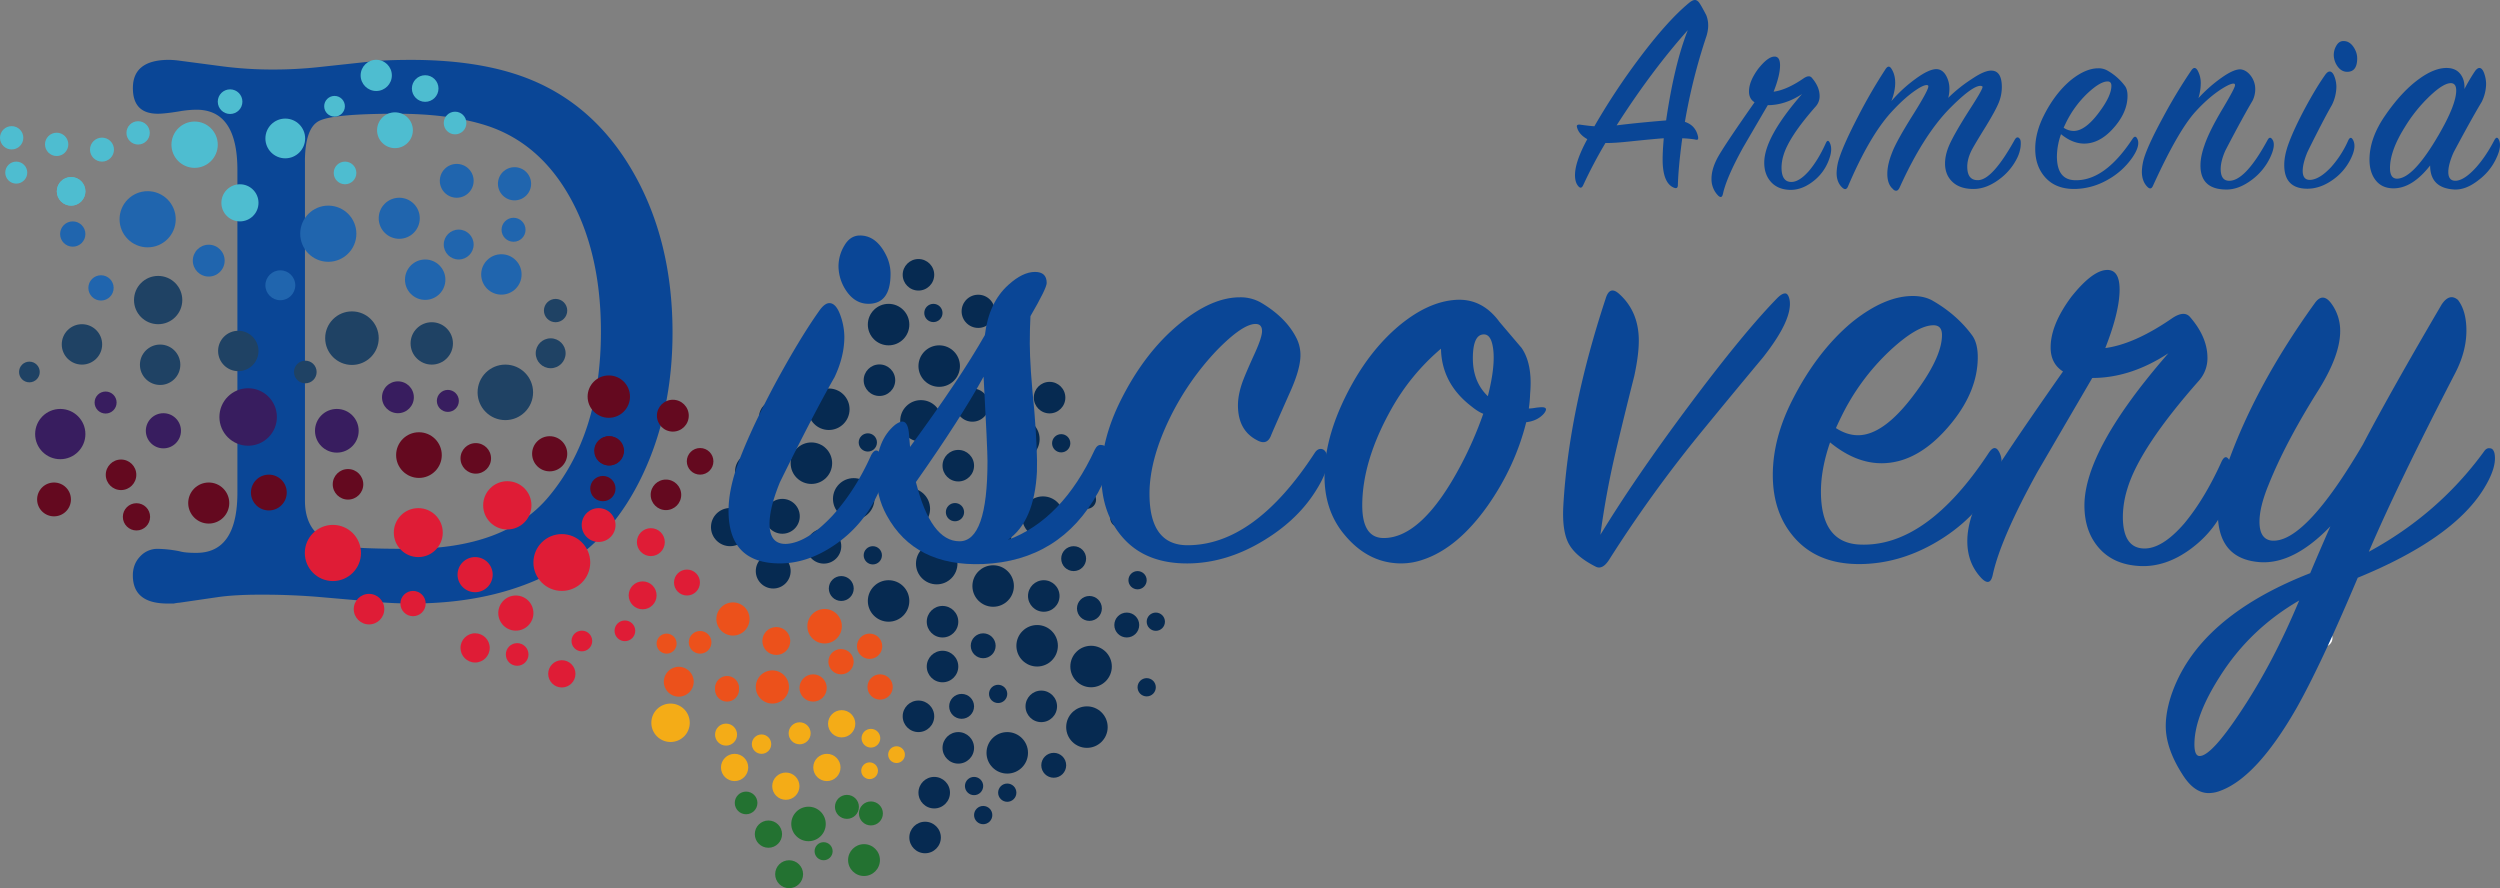 <svg id="Слой_1" data-name="Слой 1" xmlns="http://www.w3.org/2000/svg" viewBox="0 0 3012.31 1070.17"><rect x="0" y="0" width="3012.31" height="1070.17" fill="#808080" stroke="none"/><defs><style>.cls-1{fill:#0a4696;}.cls-2{fill:#4ebdd0;}.cls-3{fill:#2065ae;}.cls-4{fill:#1f4264;}.cls-5{fill:#381d5f;}.cls-6{fill:#64091f;}.cls-7{fill:#df1c36;}.cls-8{fill:#ec511b;}.cls-9{fill:#f4ac17;}.cls-10{fill:#237231;}.cls-11{fill:#fff;}.cls-12{fill:#062a51;}.cls-13{isolation:isolate;}</style></defs><g id="Group_23" data-name="Group 23"><g id="D"><g id="Group_5" data-name="Group 5"><path id="Path_1" data-name="Path 1" class="cls-1" d="M285.82,272.49q0-72.69-49.42-72.68a125.09,125.09,0,0,0-20.35,1.94q-17.45,2.9-26.16,2.91-30.06,0-30-31,0-33.92,43.61-33.92a108.37,108.37,0,0,1,12.6,1l51.36,6.78a469.27,469.27,0,0,0,62,3.87,509.62,509.62,0,0,0,54.26-2.9l63-6.78q18.4-1.93,48.46-1.94,88.17,0,147.3,25.19,77.5,33,122.57,114.36t45.06,189q0,95-35.85,171T676.34,751.2q-74.62,43.59-180.24,43.6-21.33,0-43.6-1.94l-66.87-5.81q-33.93-2.91-70.74-2.91-32,0-52.33,2.91l-46.51,6.78a40.57,40.57,0,0,0-6.78,1h-7.76q-41.67,0-41.67-33.91,0-13.57,8.73-22.78a28.23,28.23,0,0,1,21.31-9.2,146.63,146.63,0,0,1,26.17,2.9q6.76,2,20.35,1.94,49.43,0,49.42-72.67Zm81.4-9.9V671q0,44.41,43.61,54.06,14.54,3.87,81.4,3.86,116.28,0,168.61-62.76,63-75.28,63-198.88,0-96.54-38.28-163.65T580.41,217.2q-42.64-12.54-102.72-12.54-76.56,0-93.51,8.68t-17,49.24Z" transform="translate(0.23 -67.62)"/></g></g><g id="Group_1" data-name="Group 1"><circle id="Ellipse_1" data-name="Ellipse 1" class="cls-2" cx="14.05" cy="166.04" r="14.05"/><circle id="Ellipse_2" data-name="Ellipse 2" class="cls-2" cx="68.27" cy="173.95" r="14.05"/><circle id="Ellipse_3" data-name="Ellipse 3" class="cls-2" cx="85.68" cy="230.55" r="17.22"/><circle id="Ellipse_4" data-name="Ellipse 4" class="cls-2" cx="122.89" cy="180.28" r="14.45"/><circle id="Ellipse_5" data-name="Ellipse 5" class="cls-2" cx="166.42" cy="160.1" r="14.05"/><circle id="Ellipse_6" data-name="Ellipse 6" class="cls-2" cx="234.49" cy="174.35" r="27.9"/><circle id="Ellipse_18" data-name="Ellipse 18" class="cls-3" cx="177.9" cy="264.19" r="33.84"/><circle id="Ellipse_31" data-name="Ellipse 31" class="cls-4" cx="190.56" cy="361.55" r="29.09"/><circle id="Ellipse_32" data-name="Ellipse 32" class="cls-4" cx="98.75" cy="414.98" r="24.34"/><circle id="Ellipse_42" data-name="Ellipse 42" class="cls-5" cx="72.62" cy="523.02" r="30.28"/><circle id="Ellipse_49" data-name="Ellipse 49" class="cls-6" cx="65.1" cy="601.78" r="20.38"/><circle id="Ellipse_50" data-name="Ellipse 50" class="cls-6" cx="145.84" cy="572.1" r="18.4"/><circle id="Ellipse_51" data-name="Ellipse 51" class="cls-6" cx="251.51" cy="606.13" r="24.74"/><circle id="Ellipse_53" data-name="Ellipse 53" class="cls-6" cx="323.94" cy="593.47" r="21.57"/><circle id="Ellipse_54" data-name="Ellipse 54" class="cls-6" cx="419.32" cy="583.57" r="18.4"/><circle id="Ellipse_55" data-name="Ellipse 55" class="cls-6" cx="504.8" cy="548.35" r="27.51"/><circle id="Ellipse_56" data-name="Ellipse 56" class="cls-6" cx="573.27" cy="552.31" r="18.4"/><circle id="Ellipse_57" data-name="Ellipse 57" class="cls-6" cx="662.32" cy="548.35" r="16.82"/><circle id="Ellipse_58" data-name="Ellipse 58" class="cls-6" cx="662.32" cy="546.77" r="21.17"/><circle id="Ellipse_59" data-name="Ellipse 59" class="cls-6" cx="733.56" cy="477.9" r="21.17"/><circle id="Ellipse_60" data-name="Ellipse 60" class="cls-6" cx="733.56" cy="477.9" r="25.53"/><circle id="Ellipse_61" data-name="Ellipse 61" class="cls-6" cx="810.73" cy="500.86" r="19.19"/><circle id="Ellipse_62" data-name="Ellipse 62" class="cls-6" cx="843.58" cy="555.87" r="16.03"/><circle id="Ellipse_63" data-name="Ellipse 63" class="cls-6" cx="802.42" cy="596.24" r="18.4"/><circle id="Ellipse_64" data-name="Ellipse 64" class="cls-6" cx="726.43" cy="588.72" r="15.24"/><circle id="Ellipse_65" data-name="Ellipse 65" class="cls-6" cx="733.56" cy="543.2" r="17.61"/><circle id="Ellipse_66" data-name="Ellipse 66" class="cls-6" cx="734.35" cy="543.2" r="17.61"/><circle id="Ellipse_52" data-name="Ellipse 52" class="cls-6" cx="164.44" cy="622.75" r="16.42"/><circle id="Ellipse_43" data-name="Ellipse 43" class="cls-5" cx="299" cy="502.44" r="34.63"/><circle id="Ellipse_44" data-name="Ellipse 44" class="cls-5" cx="196.89" cy="519.06" r="21.17"/><circle id="Ellipse_46" data-name="Ellipse 46" class="cls-5" cx="405.86" cy="519.06" r="26.32"/><circle id="Ellipse_47" data-name="Ellipse 47" class="cls-5" cx="479.47" cy="478.69" r="19.19"/><circle id="Ellipse_48" data-name="Ellipse 48" class="cls-5" cx="539.63" cy="483.05" r="13.26"/><circle id="Ellipse_45" data-name="Ellipse 45" class="cls-5" cx="127.24" cy="485.03" r="13.26"/><circle id="Ellipse_40" data-name="Ellipse 40" class="cls-4" cx="35.42" cy="448.22" r="12.47"/><circle id="Ellipse_41" data-name="Ellipse 41" class="cls-4" cx="367.87" cy="448.22" r="13.65"/><circle id="Ellipse_33" data-name="Ellipse 33" class="cls-4" cx="192.94" cy="439.51" r="24.34"/><circle id="Ellipse_34" data-name="Ellipse 34" class="cls-4" cx="287.13" cy="422.89" r="24.34"/><circle id="Ellipse_35" data-name="Ellipse 35" class="cls-4" cx="424.07" cy="407.46" r="32.26"/><circle id="Ellipse_36" data-name="Ellipse 36" class="cls-4" cx="520.24" cy="413.79" r="25.53"/><circle id="Ellipse_37" data-name="Ellipse 37" class="cls-4" cx="608.89" cy="472.76" r="33.44"/><circle id="Ellipse_67" data-name="Ellipse 67" class="cls-7" cx="611.27" cy="608.9" r="29.09"/><circle id="Ellipse_68" data-name="Ellipse 68" class="cls-7" cx="676.96" cy="677.77" r="34.23"/><circle id="Ellipse_73" data-name="Ellipse 73" class="cls-7" cx="621.56" cy="738.71" r="21.17"/><circle id="Ellipse_74" data-name="Ellipse 74" class="cls-7" cx="572.48" cy="692.41" r="21.17"/><circle id="Ellipse_75" data-name="Ellipse 75" class="cls-7" cx="504.01" cy="641.75" r="29.49"/><circle id="Ellipse_76" data-name="Ellipse 76" class="cls-7" cx="401.11" cy="666.29" r="33.84"/><circle id="Ellipse_77" data-name="Ellipse 77" class="cls-7" cx="444.65" cy="733.97" r="18.4"/><circle id="Ellipse_78" data-name="Ellipse 78" class="cls-7" cx="497.68" cy="727.24" r="15.24"/><circle id="Ellipse_79" data-name="Ellipse 79" class="cls-7" cx="572.48" cy="780.67" r="17.61"/><circle id="Ellipse_80" data-name="Ellipse 80" class="cls-7" cx="623.14" cy="788.58" r="13.65"/><circle id="Ellipse_81" data-name="Ellipse 81" class="cls-7" cx="676.96" cy="811.93" r="16.42"/><circle id="Ellipse_82" data-name="Ellipse 82" class="cls-7" cx="701.1" cy="772.36" r="12.47"/><circle id="Ellipse_83" data-name="Ellipse 83" class="cls-7" cx="752.95" cy="760.09" r="12.47"/><circle id="Ellipse_69" data-name="Ellipse 69" class="cls-7" cx="721.29" cy="632.65" r="20.38"/><circle id="Ellipse_70" data-name="Ellipse 70" class="cls-7" cx="784.22" cy="653.23" r="16.82"/><circle id="Ellipse_71" data-name="Ellipse 71" class="cls-7" cx="774.32" cy="717.34" r="16.82"/><circle id="Ellipse_84" data-name="Ellipse 84" class="cls-8" cx="883.16" cy="745.84" r="19.99"/><circle id="Ellipse_85" data-name="Ellipse 85" class="cls-8" cx="843.58" cy="773.94" r="13.65"/><circle id="Ellipse_86" data-name="Ellipse 86" class="cls-8" cx="803.21" cy="775.52" r="12.07"/><circle id="Ellipse_87" data-name="Ellipse 87" class="cls-8" cx="817.86" cy="821.43" r="18.01"/><circle id="Ellipse_88" data-name="Ellipse 88" class="cls-8" cx="876.03" cy="830.93" r="14.45"/><circle id="Ellipse_89" data-name="Ellipse 89" class="cls-8" cx="930.65" cy="827.76" r="19.99"/><circle id="Ellipse_90" data-name="Ellipse 90" class="cls-8" cx="979.73" cy="828.95" r="16.42"/><circle id="Ellipse_94" data-name="Ellipse 94" class="cls-8" cx="993.58" cy="754.55" r="20.78"/><circle id="Ellipse_95" data-name="Ellipse 95" class="cls-8" cx="876.03" cy="828.95" r="14.45"/><circle id="Ellipse_96" data-name="Ellipse 96" class="cls-8" cx="935.4" cy="772.35" r="16.82"/><circle id="Ellipse_97" data-name="Ellipse 97" class="cls-9" cx="807.96" cy="870.9" r="23.15"/><circle id="Ellipse_98" data-name="Ellipse 98" class="cls-9" cx="874.85" cy="885.15" r="13.26"/><circle id="Ellipse_99" data-name="Ellipse 99" class="cls-9" cx="917.59" cy="896.63" r="11.68"/><circle id="Ellipse_100" data-name="Ellipse 100" class="cls-9" cx="963.5" cy="883.57" r="13.26"/><circle id="Ellipse_101" data-name="Ellipse 101" class="cls-9" cx="1014.16" cy="872.09" r="16.42"/><circle id="Ellipse_102" data-name="Ellipse 102" class="cls-9" cx="1049.38" cy="889.5" r="11.28"/><circle id="Ellipse_103" data-name="Ellipse 103" class="cls-9" cx="1080.25" cy="909.29" r="10.09"/><circle id="Ellipse_104" data-name="Ellipse 104" class="cls-9" cx="1047.8" cy="928.68" r="10.09"/><circle id="Ellipse_105" data-name="Ellipse 105" class="cls-9" cx="996.35" cy="924.73" r="16.42"/><circle id="Ellipse_106" data-name="Ellipse 106" class="cls-9" cx="946.88" cy="947.28" r="16.42"/><circle id="Ellipse_107" data-name="Ellipse 107" class="cls-9" cx="885.14" cy="924.73" r="16.42"/><circle id="Ellipse_108" data-name="Ellipse 108" class="cls-10" cx="974.19" cy="992.8" r="20.78"/><circle id="Ellipse_109" data-name="Ellipse 109" class="cls-10" cx="925.9" cy="1005.07" r="16.42"/><circle id="Ellipse_110" data-name="Ellipse 110" class="cls-10" cx="898.99" cy="967.47" r="13.65"/><circle id="Ellipse_111" data-name="Ellipse 111" class="cls-10" cx="1020.49" cy="972.22" r="14.45"/><circle id="Ellipse_112" data-name="Ellipse 112" class="cls-10" cx="1049.38" cy="980.13" r="14.45"/><circle id="Ellipse_113" data-name="Ellipse 113" class="cls-10" cx="1041.07" cy="1036.33" r="19.19"/><circle id="Ellipse_114" data-name="Ellipse 114" class="cls-10" cx="950.84" cy="1053.35" r="16.82"/><circle id="Ellipse_115" data-name="Ellipse 115" class="cls-10" cx="992.39" cy="1025.65" r="10.88"/><circle id="Ellipse_91" data-name="Ellipse 91" class="cls-8" cx="1013.37" cy="797.29" r="15.24"/><circle id="Ellipse_92" data-name="Ellipse 92" class="cls-8" cx="1047.8" cy="778.69" r="15.24"/><circle id="Ellipse_93" data-name="Ellipse 93" class="cls-8" cx="1060.46" cy="827.76" r="15.24"/><circle id="Ellipse_72" data-name="Ellipse 72" class="cls-7" cx="827.75" cy="701.91" r="15.63"/><circle id="Ellipse_38" data-name="Ellipse 38" class="cls-4" cx="663.51" cy="425.66" r="18.01"/><circle id="Ellipse_39" data-name="Ellipse 39" class="cls-4" cx="669.44" cy="374.21" r="14.05"/><circle id="Ellipse_19" data-name="Ellipse 19" class="cls-3" cx="395.57" cy="281.6" r="33.84"/><circle id="Ellipse_20" data-name="Ellipse 20" class="cls-3" cx="251.51" cy="314.05" r="19.19"/><circle id="Ellipse_29" data-name="Ellipse 29" class="cls-3" cx="481.06" cy="263" r="24.74"/><circle id="Ellipse_30" data-name="Ellipse 30" class="cls-3" cx="618.78" cy="276.85" r="14.45"/><circle id="Ellipse_21" data-name="Ellipse 21" class="cls-3" cx="337.79" cy="343.74" r="18.01"/><circle id="Ellipse_22" data-name="Ellipse 22" class="cls-3" cx="552.69" cy="294.66" r="18.01"/><circle id="Ellipse_23" data-name="Ellipse 23" class="cls-3" cx="512.32" cy="337.01" r="24.34"/><circle id="Ellipse_24" data-name="Ellipse 24" class="cls-3" cx="619.97" cy="221.44" r="19.99"/><circle id="Ellipse_25" data-name="Ellipse 25" class="cls-3" cx="550.32" cy="217.88" r="20.38"/><circle id="Ellipse_26" data-name="Ellipse 26" class="cls-3" cx="604.14" cy="330.68" r="24.34"/><circle id="Ellipse_27" data-name="Ellipse 27" class="cls-3" cx="87.66" cy="282" r="15.24"/><circle id="Ellipse_28" data-name="Ellipse 28" class="cls-3" cx="121.7" cy="346.9" r="15.24"/><circle id="Ellipse_7" data-name="Ellipse 7" class="cls-2" cx="343.73" cy="166.83" r="23.94"/><circle id="Ellipse_8" data-name="Ellipse 8" class="cls-2" cx="277.24" cy="122.5" r="14.84"/><circle id="Ellipse_9" data-name="Ellipse 9" class="cls-2" cx="403.09" cy="128.04" r="12.47"/><circle id="Ellipse_10" data-name="Ellipse 10" class="cls-2" cx="453.35" cy="90.84" r="18.8"/><circle id="Ellipse_11" data-name="Ellipse 11" class="cls-2" cx="475.91" cy="156.93" r="21.57"/><circle id="Ellipse_12" data-name="Ellipse 12" class="cls-2" cx="512.32" cy="106.67" r="16.03"/><circle id="Ellipse_13" data-name="Ellipse 13" class="cls-2" cx="548.34" cy="148.23" r="13.65"/><circle id="Ellipse_14" data-name="Ellipse 14" class="cls-2" cx="415.75" cy="208.38" r="13.65"/><circle id="Ellipse_15" data-name="Ellipse 15" class="cls-2" cx="289.11" cy="244.4" r="22.36"/><circle id="Ellipse_16" data-name="Ellipse 16" class="cls-2" cx="85.68" cy="230.55" r="17.22"/><circle id="Ellipse_17" data-name="Ellipse 17" class="cls-2" cx="19.59" cy="207.99" r="13.26"/></g><circle id="Ellipse_124" data-name="Ellipse 124" class="cls-11" cx="2799.96" cy="768.78" r="10.51"/><g id="Group_20" data-name="Group 20"><circle id="Ellipse_152" data-name="Ellipse 152" class="cls-12" cx="879.67" cy="635.11" r="23"/><circle id="Ellipse_153" data-name="Ellipse 153" class="cls-12" cx="908.67" cy="568.11" r="23"/><circle id="Ellipse_154" data-name="Ellipse 154" class="cls-12" cx="942.67" cy="622.11" r="21"/><circle id="Ellipse_155" data-name="Ellipse 155" class="cls-12" cx="931.67" cy="688.11" r="21"/><circle id="Ellipse_156" data-name="Ellipse 156" class="cls-12" cx="992.67" cy="658.11" r="21"/><circle id="Ellipse_158" data-name="Ellipse 158" class="cls-12" cx="977.67" cy="558.11" r="25"/><circle id="Ellipse_163" data-name="Ellipse 163" class="cls-12" cx="1070.67" cy="724.11" r="25"/><circle id="Ellipse_167" data-name="Ellipse 167" class="cls-12" cx="1028.67" cy="601.11" r="25"/><circle id="Ellipse_180" data-name="Ellipse 180" class="cls-12" cx="1128.67" cy="679.11" r="25"/><circle id="Ellipse_188" data-name="Ellipse 188" class="cls-12" cx="1095.67" cy="613.11" r="25"/><circle id="Ellipse_187" data-name="Ellipse 187" class="cls-12" cx="1249.67" cy="778.11" r="25"/><circle id="Ellipse_176" data-name="Ellipse 176" class="cls-12" cx="1213.67" cy="907.11" r="25"/><circle id="Ellipse_177" data-name="Ellipse 177" class="cls-12" cx="1309.67" cy="876.11" r="25"/><circle id="Ellipse_196" data-name="Ellipse 196" class="cls-12" cx="1196.67" cy="706.11" r="25"/><circle id="Ellipse_211" data-name="Ellipse 211" class="cls-12" cx="1256.67" cy="623.11" r="25"/><circle id="Ellipse_200" data-name="Ellipse 200" class="cls-12" cx="1314.67" cy="803.11" r="25"/><circle id="Ellipse_197" data-name="Ellipse 197" class="cls-12" cx="1227.67" cy="529.11" r="25"/><circle id="Ellipse_168" data-name="Ellipse 168" class="cls-12" cx="1070.67" cy="391.11" r="25"/><circle id="Ellipse_190" data-name="Ellipse 190" class="cls-12" cx="1109.67" cy="507.11" r="25"/><circle id="Ellipse_191" data-name="Ellipse 191" class="cls-12" cx="1131.67" cy="441.11" r="25"/><circle id="Ellipse_192" data-name="Ellipse 192" class="cls-12" cx="1178.67" cy="375.11" r="20"/><circle id="Ellipse_193" data-name="Ellipse 193" class="cls-12" cx="1171.67" cy="488.11" r="20"/><circle id="Ellipse_169" data-name="Ellipse 169" class="cls-12" cx="1106.67" cy="331.11" r="19"/><circle id="Ellipse_164" data-name="Ellipse 164" class="cls-12" cx="1135.67" cy="749.11" r="19"/><circle id="Ellipse_165" data-name="Ellipse 165" class="cls-12" cx="1135.67" cy="803.11" r="19"/><circle id="Ellipse_166" data-name="Ellipse 166" class="cls-12" cx="1106.67" cy="863.11" r="19"/><circle id="Ellipse_170" data-name="Ellipse 170" class="cls-12" cx="1154.67" cy="901.11" r="19"/><circle id="Ellipse_195" data-name="Ellipse 195" class="cls-12" cx="1154.67" cy="561.11" r="19"/><circle id="Ellipse_171" data-name="Ellipse 171" class="cls-12" cx="1125.67" cy="955.11" r="19"/><circle id="Ellipse_172" data-name="Ellipse 172" class="cls-12" cx="1114.67" cy="1009.11" r="19"/><circle id="Ellipse_184" data-name="Ellipse 184" class="cls-12" cx="1254.67" cy="851.11" r="19"/><circle id="Ellipse_201" data-name="Ellipse 201" class="cls-12" cx="1257.67" cy="718.11" r="19"/><circle id="Ellipse_202" data-name="Ellipse 202" class="cls-12" cx="1199.67" cy="645.11" r="19"/><circle id="Ellipse_198" data-name="Ellipse 198" class="cls-12" cx="1218.67" cy="441.11" r="19"/><circle id="Ellipse_199" data-name="Ellipse 199" class="cls-12" cx="1264.67" cy="479.11" r="19"/><circle id="Ellipse_173" data-name="Ellipse 173" class="cls-12" cx="1184.67" cy="982.11" r="11"/><circle id="Ellipse_175" data-name="Ellipse 175" class="cls-12" cx="1213.67" cy="955.11" r="11"/><circle id="Ellipse_174" data-name="Ellipse 174" class="cls-12" cx="1173.67" cy="947.11" r="11"/><circle id="Ellipse_181" data-name="Ellipse 181" class="cls-12" cx="1051.67" cy="669.11" r="11"/><circle id="Ellipse_194" data-name="Ellipse 194" class="cls-12" cx="1150.67" cy="617.11" r="11"/><circle id="Ellipse_203" data-name="Ellipse 203" class="cls-12" cx="1212.67" cy="598.11" r="11"/><circle id="Ellipse_204" data-name="Ellipse 204" class="cls-12" cx="1278.67" cy="534.11" r="11"/><circle id="Ellipse_205" data-name="Ellipse 205" class="cls-12" cx="1309.67" cy="602.11" r="11"/><circle id="Ellipse_210" data-name="Ellipse 210" class="cls-12" cx="1348.67" cy="624.11" r="11"/><circle id="Ellipse_206" data-name="Ellipse 206" class="cls-12" cx="1381.67" cy="649.11" r="11"/><circle id="Ellipse_207" data-name="Ellipse 207" class="cls-12" cx="1370.67" cy="699.11" r="11"/><circle id="Ellipse_208" data-name="Ellipse 208" class="cls-12" cx="1381.67" cy="828.11" r="11"/><circle id="Ellipse_209" data-name="Ellipse 209" class="cls-12" cx="1392.67" cy="749.11" r="11"/><circle id="Ellipse_189" data-name="Ellipse 189" class="cls-12" cx="1084.67" cy="565.11" r="11"/><circle id="Ellipse_185" data-name="Ellipse 185" class="cls-12" cx="1202.67" cy="836.11" r="11"/><circle id="Ellipse_182" data-name="Ellipse 182" class="cls-12" cx="1124.67" cy="377.11" r="11"/><circle id="Ellipse_183" data-name="Ellipse 183" class="cls-12" cx="1045.67" cy="533.11" r="11"/><circle id="Ellipse_160" data-name="Ellipse 160" class="cls-12" cx="998.67" cy="493.11" r="25"/><circle id="Ellipse_161" data-name="Ellipse 161" class="cls-12" cx="1059.67" cy="458.11" r="19"/><circle id="Ellipse_162" data-name="Ellipse 162" class="cls-12" cx="963.67" cy="452.11" r="19"/><circle id="Ellipse_159" data-name="Ellipse 159" class="cls-12" cx="933.67" cy="502.11" r="19"/><circle id="Ellipse_157" data-name="Ellipse 157" class="cls-12" cx="1013.67" cy="709.11" r="15"/><circle id="Ellipse_186" data-name="Ellipse 186" class="cls-12" cx="1184.67" cy="778.11" r="15"/><circle id="Ellipse_212" data-name="Ellipse 212" class="cls-12" cx="1293.67" cy="673.11" r="15"/><circle id="Ellipse_213" data-name="Ellipse 213" class="cls-12" cx="1312.67" cy="733.11" r="15"/><circle id="Ellipse_214" data-name="Ellipse 214" class="cls-12" cx="1357.67" cy="753.11" r="15"/><circle id="Ellipse_179" data-name="Ellipse 179" class="cls-12" cx="1158.67" cy="851.11" r="15"/><circle id="Ellipse_178" data-name="Ellipse 178" class="cls-12" cx="1269.67" cy="922.11" r="15"/></g><g id="iscovery" class="cls-13"><g class="cls-13"><path class="cls-1" d="M939.53,746.49q-61.93,0-61.93-63.51,0-22.72,9.4-51,14.12-40.75,46.26-101.13,30.59-56.44,54.1-89.38,6.25-8.61,11.76-8.62,8.61,0,14.11,17.2a78.77,78.77,0,0,1,3.92,23.46q0,23.46-11.76,48.47-25.1,43.8-65.86,126.66Q927,679.19,927,698.73q0,25,20.38,24.24,25.08-1.54,55.67-34.24,27.44-30.36,46.25-72.39,6.27-11.76,12.55,0,9.4,18-5.49,48.61a147.6,147.6,0,0,1-50.18,58.8Q973.25,746.49,939.53,746.49Zm127.8-371.62a50.4,50.4,0,0,1,5.48,22.74q0,36.08-26.65,36.06-17.27,0-28.23-18a53.41,53.41,0,0,1-7.84-27.44,48.63,48.63,0,0,1,7.06-24.69q7.05-12.15,18.81-12.16Q1055.55,351.35,1067.33,374.87Z" transform="translate(0.23 -67.62)"/><path class="cls-1" d="M1096.32,606.15q60.38-82.32,90.16-134.84,4.71-39.19,28.23-60.37,17.24-15.68,32.14-15.68,14.12,0,14.11,13.33,0,6.27-19.6,40-.78,15.69-.78,32.93,0,27.45,5.49,81.53,3.92,49.4,3.13,72.91-3.14,60.39-35.28,82.32,65.86-24.28,105.06-109c2.08-4.18,4.7-6,7.84-5.49,3.14,0,5.49,1.84,7.06,5.49q7.81,17.25-11,51.74-45.48,82.32-138.77,86.24-82.32,3.13-116-58.8-12.52-22.72-12.54-51,0-39.19,22.73-58,5.48-3.91,8.63-3.92,6.25,0,7.84,12.54Q1095.53,597.53,1096.32,606.15Zm88.6-84.67q-27.47,50.19-81.54,127,18,71.35,52.53,71.34,33.69,0,33.71-96.43Q1189.62,608.52,1184.92,521.48Z" transform="translate(0.23 -67.62)"/><path class="cls-1" d="M1518.89,432.1q30.57,18,43.12,43.13a44.89,44.89,0,0,1,4.7,20.38q0,17.25-13.32,46.25-21.18,47.83-22,50.18-4.7,12.56-16.46,6.27-23.52-11.76-23.52-42.33,0-11.76,4.7-25.88,3.13-9.4,14.9-35.28,9.4-20.37,9.41-28.22,0-8.61-7.84-8.62-15.69,0-47,32.14a326.55,326.55,0,0,0-55.67,80q-25.1,51-25.08,92.51,0,61.15,44.68,61.94,81.54.78,154.45-111.33c2.08-3.14,4.44-4.71,7.06-4.71,3.13,0,5.49,1.84,7,5.49q6.27,15.69-14.11,47-22.74,35.28-65.07,60t-86.24,25.48q-50.19.76-78-29t-27.83-77.62q0-43.1,23.52-90.16,29-58,71.34-92.51,38.41-31.35,72.13-31.36A49.81,49.81,0,0,1,1518.89,432.1Z" transform="translate(0.23 -67.62)"/><path class="cls-1" d="M1859.92,566.17q-7.85,8.64-21.17,10.19-13.34,53.32-46.25,100.35-36.07,51-77.62,65.07a79.56,79.56,0,0,1-26.65,4.71q-42.35,0-72.13-39.2-20.4-27.43-20.39-65.86,0-51,32.93-110.54,23.52-42.34,55.67-69.78,35.28-29.78,69-32.14,32.13-2.36,53.31,26.66,13.32,15.69,26.66,31.35,13.32,19.62,10.19,54.88a167,167,0,0,1-1.57,18,54.24,54.24,0,0,0,7.45-.79,58.36,58.36,0,0,1,8.23-.78Q1866.2,558.33,1859.92,566.17Zm-72.91,0q-6.29-2.35-14.9-9.41-35.28-27.43-36.06-69a264.88,264.88,0,0,0-60.37,73.7q-34.5,61.93-34.49,115.24,0,39.21,25.87,39.2,46.25,0,92.51-87A451,451,0,0,0,1787,566.17ZM1792.5,545q9.4-36.84,6.27-58-2.36-16.46-11-16.46-13.33,0-13.32,29Q1774.47,527.76,1792.5,545Z" transform="translate(0.23 -67.62)"/><path class="cls-1" d="M1928.12,712q41.55-68.38,107-156t106.24-129.32q5.48-5.49,9.4-5.5t5.49,8.65q3.12,23.57-32.14,68.37-40,47.93-79.19,95.88a1571.21,1571.21,0,0,0-106.62,148.51q-7.85,11.79-15.68,7.87-23.52-11.85-32.14-26.84t-7.06-45.8q6.27-114.49,51-250.32,4.71-15.74,15.68-6.32,24.3,21.35,24.31,56.91,0,17.38-5.49,42.68-11,43.47-21.17,86.16A1029.25,1029.25,0,0,0,1928.12,712Z" transform="translate(0.23 -67.62)"/><path class="cls-1" d="M2204.86,600.66q-11,32-11,59.21,0,61.56,46.26,63.88,80.74,3.93,156-110.54,7.83-11.76,13.32.78,7.83,17.26-13.32,48.61-25.11,36.85-67,60.37t-86.63,24.3q-50.17.78-78.4-29.4t-28.22-78q0-43.89,23.52-90.16,29.79-58.79,72.13-94.07,39.2-31.35,72.91-31.36,14.88,0,25.09,6.27,28.21,16.45,46.25,40.77,7.07,9.4,7.06,26.65,0,40.77-32.15,80-39.21,47.84-83.88,47.82Q2235.43,625.75,2204.86,600.66Zm7.06-17.24q13.32,8.63,26.65,8.62,30.58,0,66.64-47.82,34.5-45.47,34.5-72.91c0-7.84-3.41-11.76-10.19-11.76q-19.61,0-52.53,30.57a273.29,273.29,0,0,0-58.8,80Q2215.84,574.8,2211.92,583.42Z" transform="translate(0.23 -67.62)"/><path class="cls-1" d="M2536.49,487q35.28-4.69,80.75-36.06,14.12-9.41,21.17-1.57,21.16,24.31,21.17,49.39a40.63,40.63,0,0,1-10.2,27.45q-71.34,80.74-86.24,130.14a116.15,116.15,0,0,0-5.49,33.71q0,37.63,25.09,38.42,21.95.78,48.61-29.8,24.29-29,44.69-73.69,5.48-12.54,11-.79,8.63,18-3.92,48.61-13.34,33.72-43.51,56.06T2578,749.63q-31.36-1.59-49-21.57t-17.64-51.35q0-67.41,101.14-183.45-45.48,29.81-91.73,29.79-32.94,56.44-65.86,112.89-44.68,80.76-54.1,124.66-3.12,14.11-13.32,3.92-17.24-18-17.25-44.69,0-25.08,15.29-54.49t100-150.13q-14.91-9.41-14.9-29,0-27.43,25.09-61.15,25.08-31.35,42.33-32.15,15.67-.76,15.68,23.53Q2553.73,443.09,2536.49,487Z" transform="translate(0.23 -67.62)"/><path class="cls-1" d="M2991.2,658.68q-37.63,58.8-150.53,105.06Q2796,869.58,2766.19,922.1q-47,81.54-90.16,98a40.12,40.12,0,0,1-14.9,3.14q-16.46,0-29.79-19.6-21.95-32.92-22-61.15,0-16.47,6.27-36.07,31.37-94.86,167.78-148.17,7.82-18.82,24.3-56.45-44.68,46.28-85.46,43.12-50.18-3.93-50.17-59.58,0-25.08,10.19-54.1Q2716,534,2788.92,432.89q9.42-13.32,19.6,0a55.39,55.39,0,0,1,11,33.71q0,29-25.87,70.56-40,63.51-60.37,114.47-11,26.65-11,44.68,0,21.16,14.9,22.74,40,3.13,109.76-116,33.7-64.28,94.86-168.56,9.42-14.11,19.6-5.49,10.18,13.33,10.2,36.85,0,25.1-13.33,51-69.8,134.85-104.27,215.6,83.88-45.46,138.76-120.74c2.09-3.14,4.44-4.43,7.06-3.92,2.61,0,4.43,1.84,5.49,5.49Q3009.23,630.46,2991.2,658.68Zm-221.09,132.5q-59.59,34.49-95.65,91.72-30.57,47.82-30.58,81.54,0,14.12,6.28,14.11,14.1,0,49.39-53.31Q2738.75,866.44,2770.11,791.18Z" transform="translate(0.23 -67.62)"/></g></g><g id="Armenia" class="cls-13"><g class="cls-13"><path class="cls-1" d="M2004.48,234.24q-7.07.36-38.12,3.53-22.6,2.47-32.13,2.12a550.8,550.8,0,0,0-26.82,50.83q-2.48,5.64-6.36.7-3.52-4.57-3.53-12.7,0-16.23,14.83-43.42-8.83-5-11.65-12c-.94-2.35-1.18-3.89-.71-4.59.71-.94,2.35-1.18,5-.71q10.23,1.41,15.88,1.77a810.47,810.47,0,0,1,53.3-80.84q34.59-46.25,60.72-67.78,4.23-3.53,7.06-3.53t5.29,3.36q2.47,3.36,8.48,15,4.57,11.65,0,25.77a689.82,689.82,0,0,0-25.77,102.72q13,4.23,15.88,18c.23,1.65.12,2.71-.35,3.18-.71.48-1.89.48-3.53,0a126.05,126.05,0,0,0-15.18-1.41q-4.59,33.69-5.29,56.14,0,5.63-5.3,3.16-12.7-5.69-13.06-32.31Q2003.07,249.86,2004.48,234.24Zm-56.83-15.53q21.52-2.82,59.66-6,9.87-67.43,26.12-108.73Q1989.65,153.06,1947.65,218.71Z" transform="translate(0.23 -67.62)"/><path class="cls-1" d="M2136.85,178.11q15.89-2.12,36.36-16.24,6.36-4.23,9.53-.7,9.54,10.94,9.53,22.24a18.26,18.26,0,0,1-4.59,12.35q-32.11,36.36-38.83,58.6a52.23,52.23,0,0,0-2.47,15.18q0,16.93,11.3,17.3,9.87.35,21.88-13.42,11-13.05,20.13-33.18,2.46-5.64,4.94-.35,3.87,8.12-1.77,21.88A57,57,0,0,1,2183.27,287q-13.59,10.07-27.71,9.36t-22.06-9.71q-8-9-7.94-23.12,0-30.36,45.53-82.6-20.48,13.41-41.3,13.41l-29.65,50.83q-20.11,36.36-24.36,56.13-1.41,6.35-6,1.76A28,28,0,0,1,2062,283q0-11.29,6.88-24.53t45-67.6q-6.72-4.23-6.71-13.06,0-12.36,11.3-27.53,11.28-14.11,19.06-14.48,7.05-.34,7.06,10.59Q2144.62,158.35,2136.85,178.11Z" transform="translate(0.23 -67.62)"/><path class="cls-1" d="M2278.75,189.41a170.14,170.14,0,0,1,28.95-26.65q16.59-12.18,25.77-11.83,6.71.36,10.94,7.41a31.7,31.7,0,0,1,4.24,16.6,38.5,38.5,0,0,1-1.42,10.59,175.08,175.08,0,0,1,28.24-22.6q15.54-10.59,24-10.23,12.34.35,12.35,19.82a49.84,49.84,0,0,1-3.7,18.76q-3.71,9.19-15.36,28.31-13.41,21.6-17.3,29-5.29,10.63-5.29,19.83,0,16.63,13.06,16.28,17.3-.35,44.13-48.71,3.16-5.3,6.35-.71c.94,1.41,1.17,4.47.71,9.18a42.64,42.64,0,0,1-3.89,13.06A70.5,70.5,0,0,1,2408,284.19q-15.18,11.12-30.36,11.12-16.23,0-25.24-8.47t-9-22.24q0-10.59,5.3-22.6,6.34-14.1,24.35-42.35,15.54-24,15.54-27.19a1.13,1.13,0,0,0-.71-1.05q-8.84-3.18-37.77,25.76-32.49,32.49-61.42,96.37c-1.18,2.59-2.6,3.89-4.24,3.89a5,5,0,0,1-3.88-2.12q-6.72-5.65-6.71-18.36,0-11.29,6-26.12,5.3-13.77,25.77-46.24,17.65-28.25,17.65-32.83a1.41,1.41,0,0,0-.71-1.41q-3.89-1.41-15.17,6.39Q2293.93,186,2278.4,203q-26.13,28.77-51.89,89.11a6.08,6.08,0,0,1-2.47,3.2q-1.77.7-4.24-1.43-7.05-6.4-7.06-17.82a61.43,61.43,0,0,1,3.53-18.9q5.66-17.1,22.42-49.37a636.92,636.92,0,0,1,33-56.86q3.89-6,7.42,0,4.23,6.84,4.23,16.54Q2283.34,177.55,2278.75,189.41Z" transform="translate(0.23 -67.62)"/><path class="cls-1" d="M2483.14,229.3a82.26,82.26,0,0,0-4.95,26.65q0,27.72,20.83,28.77,36.36,1.77,70.25-49.77,3.53-5.3,6,.35,3.53,7.77-6,21.88a87.84,87.84,0,0,1-30.18,27.19,82,82,0,0,1-39,10.94q-22.59.35-35.3-13.24T2452.07,247q0-19.77,10.59-40.6,13.41-26.47,32.48-42.36,17.64-14.12,32.83-14.12a21.21,21.21,0,0,1,11.29,2.83,68.65,68.65,0,0,1,20.83,18.35q3.18,4.24,3.18,12,0,18.36-14.48,36-17.65,21.54-37.77,21.53Q2496.91,240.59,2483.14,229.3Zm3.17-7.77a21.93,21.93,0,0,0,12,3.88q13.77,0,30-21.53,15.53-20.46,15.53-32.83,0-5.3-4.59-5.29-8.82,0-23.65,13.76a123.13,123.13,0,0,0-26.47,36Q2488.07,217.65,2486.31,221.53Z" transform="translate(0.23 -67.62)"/><path class="cls-1" d="M2648.69,185.88a173.32,173.32,0,0,1,27.53-24.36q15.89-11.29,24-10.24,6.7,1.08,11.82,8a26.31,26.31,0,0,1,5.12,16.1A31.19,31.19,0,0,1,2714,188.8q-12.36,20.88-32.82,60.17-5.65,12.75-5.65,22.3,0,14.87,11.29,14.15,19.07-1.05,45.19-49.06,2.82-5.3,6-.36,4.23,6.72-3.18,22.07a72.11,72.11,0,0,1-21.88,26.3Q2697.4,296,2682.58,296q-31.42,0-31.42-28.94,0-10.59,4.59-23.65,5.64-17.29,22.59-45.54,14.47-24.36,14.47-27.53c0-.94-.23-1.53-.7-1.77q-3.54-1.41-16.24,6.71-15.18,9.89-30.36,26.47-21.18,23-51.54,89.66-2.46,5.65-6.7,1.42-6.7-6.7-6.71-18.36a61.83,61.83,0,0,1,3.18-18q5.3-16.23,22.59-48a642.31,642.31,0,0,1,33.89-56.13q3.87-5.64,7.41,0a31.18,31.18,0,0,1,3.88,15.89A62.56,62.56,0,0,1,2648.69,185.88Z" transform="translate(0.23 -67.62)"/><path class="cls-1" d="M2780,295q-27.89,0-27.89-28.6,0-10.23,4.24-22.94,6.36-18.36,20.83-45.54,13.76-25.41,24.35-40.24,2.82-3.88,5.3-3.89,3.89,0,6.35,7.75a35.27,35.27,0,0,1,1.77,10.56,51.21,51.21,0,0,1-5.3,21.83q-11.3,19.73-29.65,57-5.65,13.72-5.65,22.53,0,11.26,9.18,10.92,11.29-.71,25.06-15.42a123.1,123.1,0,0,0,20.83-32.59q2.82-5.3,5.65,0,4.23,8.12-2.47,21.88A66.52,66.52,0,0,1,2810,284.72Q2795.18,295,2780,295Zm57.54-167.33a22.75,22.75,0,0,1,2.47,10.24q0,16.24-12,16.24-7.77,0-12.71-8.12a24.11,24.11,0,0,1-3.53-12.36,22,22,0,0,1,3.18-11.12q3.18-5.46,8.47-5.47Q2832.24,117,2837.54,127.63Z" transform="translate(0.23 -67.62)"/><path class="cls-1" d="M2969.21,174.94a226.58,226.58,0,0,1,12.7-21.54c1.88-2.58,3.65-3.88,5.3-3.88q3.87,0,6.35,8.1a38.74,38.74,0,0,1,1.77,10.91,49.61,49.61,0,0,1-5.3,21.83q-12.71,21.13-33.89,60.91-6.34,14.44-6.35,23.59,0,10.92,9.18,10.56,10.23-.69,24-15.76,12-13.34,22.24-33,3.18-6,5.65-.35,3.53,7.77-3.18,21.88a68.36,68.36,0,0,1-21.53,26.48q-15.18,12-29.3,11.29-28.95-1.77-28.95-28.94-21.53,27.53-44.12,27.53-13.77,0-21.36-9.53T2854.83,260q0-25.77,18.71-52.95,20.13-29.3,41.3-44.48,18-13.05,32.83-13.06,10.93,0,16.59,7.24T2969.21,174.94Zm-30.72,54.71q20.84-36,20.83-53,0-8.12-5.65-8.82-8.82-.7-25.06,14.47a181,181,0,0,0-31.42,38.83q-17.66,28.24-17.65,49.07,0,12.36,8.12,12.7Q2907.43,283.31,2938.49,229.65Z" transform="translate(0.23 -67.62)"/></g></g></g></svg>
